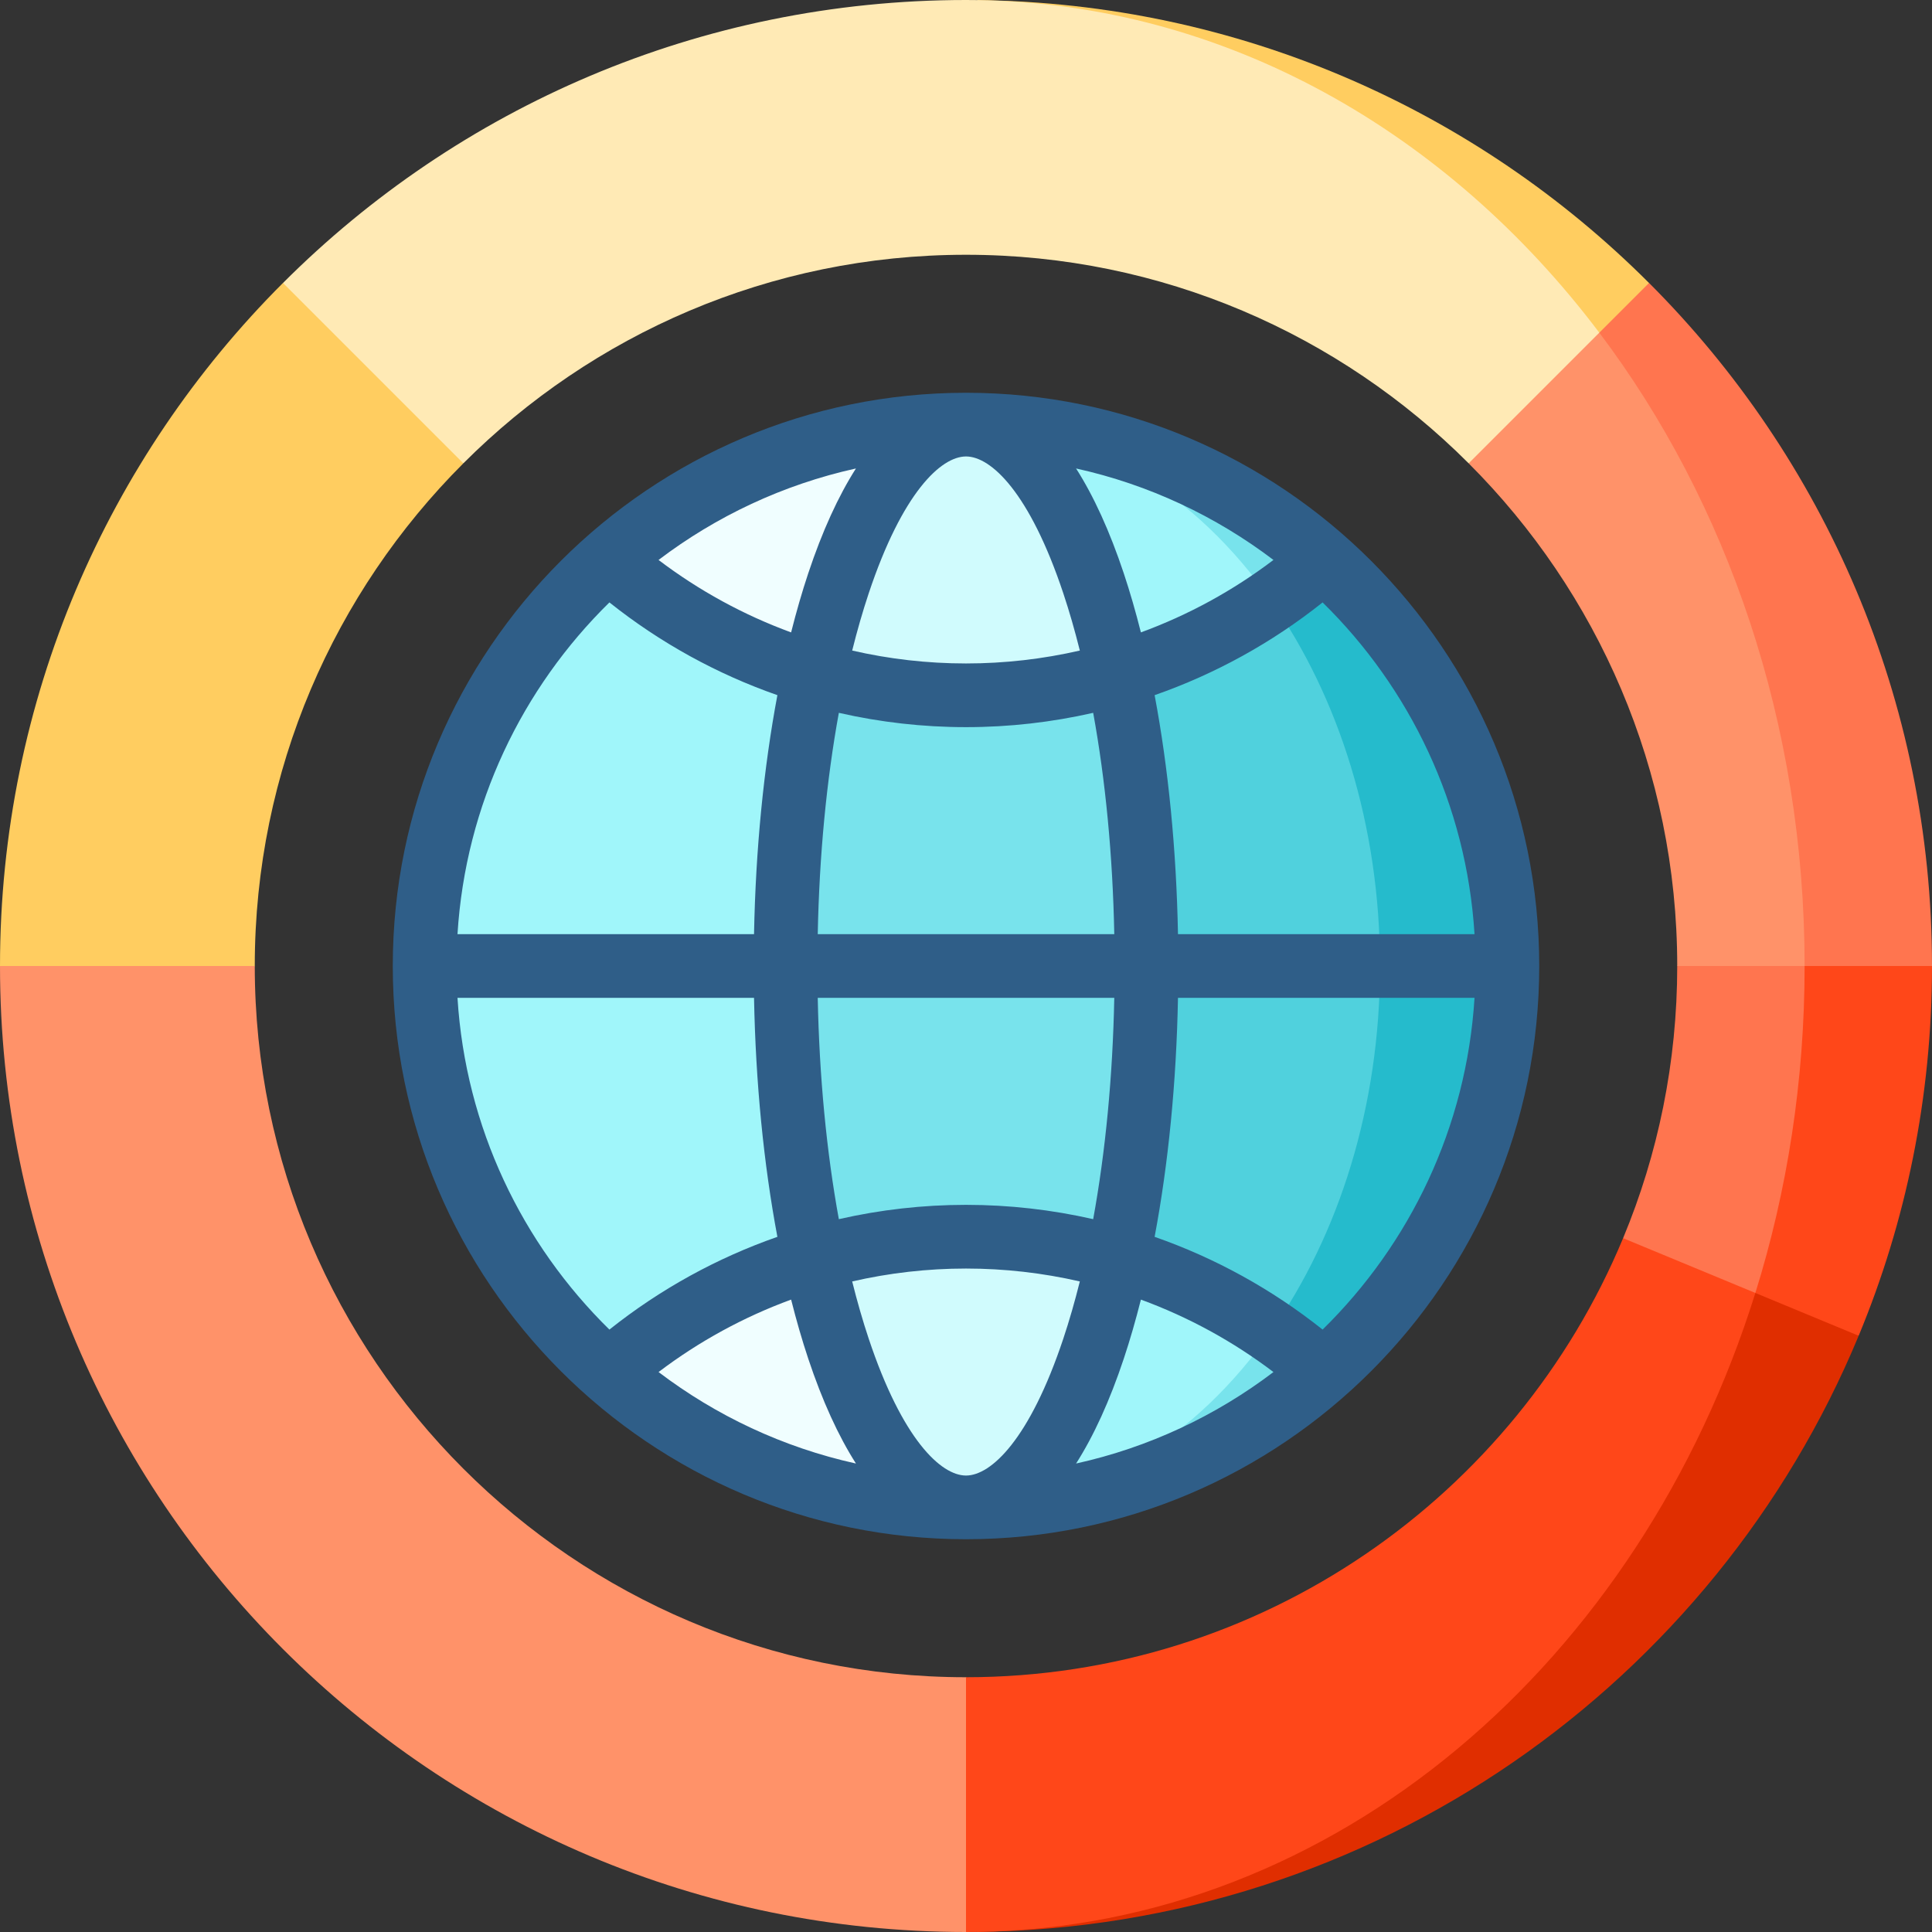 <?xml version="1.0" encoding="iso-8859-1"?>
<svg version="1.1" id="Layer_1" xmlns="http://www.w3.org/2000/svg" xmlns:xlink="http://www.w3.org/1999/xlink" x="0px" y="0px"
	 viewBox="0 0 512 512" style="enable-background:new 0 0 512 512;" xml:space="preserve">
<rect x="0" y="0" width="512" height="512" fill="#333333" stroke="none"/>
<path style="fill:#FF4719;" d="M466.989,244.747l-13.053,109.152l38.574,0.068l0.056,0.022C505.091,323.809,512,290.715,512,256
	L466.989,244.747z"/>
<g>
	<path style="fill:#FF754F;" d="M444.484,256l16.879-22.505L478.242,256c0,30.416-4.602,59.583-13.053,86.646l-28.301,11.365
		l-6.752-25.881C439.386,305.906,444.484,281.533,444.484,256z"/>
	<path style="fill:#FF754F;" d="M437.023,74.988c-0.011,0-35.694,1.924-35.694,1.924L478.242,256H512
		C512,185.31,483.351,121.305,437.023,74.988z"/>
</g>
<path style="fill:#FF9269;" d="M478.242,256h-33.758c0-51.965-21.133-99.092-55.273-133.21l0.068-0.068l-4.621-40.389l39.179,5.832
	C457.728,133.098,478.242,191.792,478.242,256z"/>
<path style="fill:#A0F6FA;" d="M215.771,156.008l-54.565-7.607C131.376,174.71,112.527,213.195,112.527,256
	s18.848,81.29,48.679,107.599l54.565-7.607L241.934,256L215.771,156.008z"/>
<path style="fill:#25BBCC;" d="M350.804,148.39l-13.897-0.428v216.075c0,0,13.897-0.428,13.886-0.439
	c29.842-26.309,48.679-64.793,48.679-107.599S380.635,174.71,350.804,148.39z"/>
<path style="fill:#50D1DD;" d="M336.907,159.215l-40.667-3.207L270.066,256l26.174,99.992l40.667-3.207
	c17.881-25.533,28.807-59.527,28.807-96.785S354.788,184.748,336.907,159.215z"/>
<path style="fill:#78E3EC;" d="M296.24,178.514h-80.468c-4.805,22.359-7.596,48.961-7.596,77.486s2.791,55.127,7.596,77.486h80.468
	c4.805-22.359,7.584-48.961,7.584-77.486S301.045,200.873,296.24,178.514z"/>
<path style="fill:#F0FEFF;" d="M161.207,148.401c15.563,13.728,34.13,24.148,54.565,30.112L256,112.527
	C219.699,112.527,186.503,126.087,161.207,148.401z"/>
<path style="fill:#78E3EC;" d="M257.418,112.539l79.489,46.676c4.85-3.32,9.486-6.932,13.886-10.814
	C325.835,126.368,293.168,112.876,257.418,112.539z"/>
<path style="fill:#A0F6FA;" d="M257.418,112.539c-0.473-0.011-0.945-0.011-1.418-0.011l40.24,65.986
	c14.662-4.287,28.357-10.848,40.667-19.298C317.136,130.959,288.847,113.056,257.418,112.539z"/>
<path style="fill:#F0FEFF;" d="M215.771,333.486c-20.435,5.964-39.002,16.384-54.565,30.112
	c25.296,22.314,58.492,35.874,94.793,35.874L215.771,333.486z"/>
<path style="fill:#78E3EC;" d="M350.793,363.599c-4.4-3.882-9.036-7.494-13.886-10.814l-79.489,46.676
	C293.168,399.124,325.835,385.632,350.793,363.599z"/>
<path style="fill:#A0F6FA;" d="M296.24,333.486L256,399.473c0.473,0,0.945,0,1.418-0.011c31.429-0.518,59.718-18.421,79.489-46.676
	C324.597,344.334,310.902,337.774,296.24,333.486z"/>
<g>
	<path style="fill:#D0FBFD;" d="M256,112.527c16.868,0,31.721,26.32,40.24,65.986c-12.772,3.747-26.275,5.75-40.24,5.75
		c-13.965,0-27.468-2.003-40.229-5.75C224.29,138.848,239.143,112.527,256,112.527z"/>
	<path style="fill:#D0FBFD;" d="M296.24,333.486c-8.518,39.666-23.372,65.986-40.24,65.986c-16.857,0-31.71-26.32-40.229-65.986
		c12.761-3.747,26.264-5.75,40.229-5.75C269.965,327.736,283.468,329.739,296.24,333.486z"/>
</g>
<path style="fill:#FFCD60;" d="M258.869,0.023l164.965,88.143l13.177-13.177C391.314,29.268,328.411,0.776,258.869,0.023z"/>
<path style="fill:#FFEAB5;" d="M389.278,122.722l-0.068,0.068C355.092,88.649,307.965,67.516,256,67.516
	s-99.092,21.133-133.21,55.273l-0.068-0.068l-45.642-0.636L75,74.988C121.316,28.649,185.322,0,256,0
	c0.957,0,1.913,0.011,2.869,0.023c65.851,0.956,124.782,34.906,164.965,88.143L389.278,122.722z"/>
<path style="fill:#FFCD60;" d="M122.722,122.722l0.068,0.068C88.649,156.908,67.516,204.035,67.516,256l-33.758,33.758L0,256
	c0-70.69,28.649-134.695,74.988-181.012C75,74.988,122.722,122.722,122.722,122.722z"/>
<path style="fill:#FF9269;" d="M256,444.484l33.758,33.758L256,512C114.62,512,0,397.38,0,256h67.516
	C67.516,359.93,152.07,444.484,256,444.484z"/>
<path style="fill:#E02E00;" d="M492.51,353.966l-27.322-11.32L258.869,511.978c105.449-1.148,195.584-66.054,233.697-157.989
	L492.51,353.966z"/>
<path style="fill:#FF4719;" d="M256,512v-67.516c78.398,0,145.768-48.105,174.136-116.353l35.052,14.516
	c-30.517,97.764-111.222,167.947-206.319,169.331C257.913,511.989,256.957,512,256,512z"/>
<path style="fill:#2F5E88;" d="M256.002,104.088c-83.764,0-151.912,68.148-151.912,151.912s68.148,151.912,151.912,151.912
	S407.914,339.764,407.914,256S339.767,104.088,256.002,104.088z M390.764,247.56h-78.586c-0.426-22.454-2.554-43.996-6.191-63.336
	c16.012-5.593,31.072-13.869,44.517-24.576C373.62,182.324,388.635,213.224,390.764,247.56z M302.352,344.407
	c12.529,4.591,24.375,11.041,35.128,19.199c-15.242,11.569-33.005,19.977-52.308,24.244c4.678-7.33,8.916-16.609,12.639-27.779
	C299.459,355.123,300.97,349.881,302.352,344.407z M281.797,354.734c-8.921,26.764-19.175,36.299-25.795,36.299
	s-16.873-9.536-25.795-36.299c-1.589-4.768-3.045-9.833-4.369-15.138c9.825-2.257,19.938-3.42,30.164-3.42
	c10.227,0,20.34,1.162,30.164,3.42C284.842,344.902,283.386,349.966,281.797,354.734z M214.195,360.072
	c3.724,11.169,7.961,20.448,12.639,27.779c-19.303-4.267-37.067-12.675-52.308-24.244c10.753-8.158,22.599-14.608,35.128-19.199
	C211.034,349.881,212.545,355.123,214.195,360.072z M256.002,319.297c-11.425,0-22.723,1.292-33.701,3.794
	c-3.267-17.896-5.183-37.826-5.591-58.652h78.586c-0.408,20.825-2.325,40.756-5.591,58.652
	C278.725,320.589,267.427,319.297,256.002,319.297z M216.71,247.56c0.408-20.825,2.325-40.756,5.591-58.652
	c10.979,2.503,22.277,3.794,33.701,3.794c11.425,0,22.723-1.292,33.702-3.794c3.267,17.896,5.183,37.826,5.591,58.652H216.71z
	 M209.652,167.593c-12.529-4.591-24.375-11.041-35.128-19.199c15.242-11.569,33.005-19.977,52.308-24.244
	c-4.678,7.33-8.916,16.609-12.639,27.779C212.545,156.877,211.034,162.119,209.652,167.593z M230.208,157.266
	c8.921-26.764,19.175-36.299,25.795-36.299s16.874,9.536,25.795,36.299c1.589,4.768,3.045,9.833,4.369,15.138
	c-9.825,2.256-19.938,3.42-30.164,3.42c-10.226,0-20.34-1.162-30.164-3.42C227.163,167.098,228.619,162.034,230.208,157.266z
	 M297.81,151.928c-3.724-11.169-7.961-20.448-12.639-27.779c19.303,4.267,37.067,12.674,52.308,24.244
	c-10.753,8.158-22.599,14.608-35.128,19.199C300.97,162.119,299.459,156.877,297.81,151.928z M161.501,159.647
	c13.445,10.707,28.505,18.983,44.517,24.576c-3.637,19.34-5.766,40.883-6.191,63.337H121.24
	C123.369,213.224,138.384,182.324,161.501,159.647z M121.24,264.44h78.586c0.426,22.454,2.554,43.996,6.191,63.337
	c-16.012,5.593-31.072,13.869-44.517,24.576C138.384,329.676,123.369,298.776,121.24,264.44z M350.503,352.353
	c-13.445-10.707-28.505-18.983-44.517-24.576c3.637-19.34,5.766-40.883,6.191-63.336h78.586
	C388.635,298.776,373.62,329.676,350.503,352.353z"/>
</svg>

